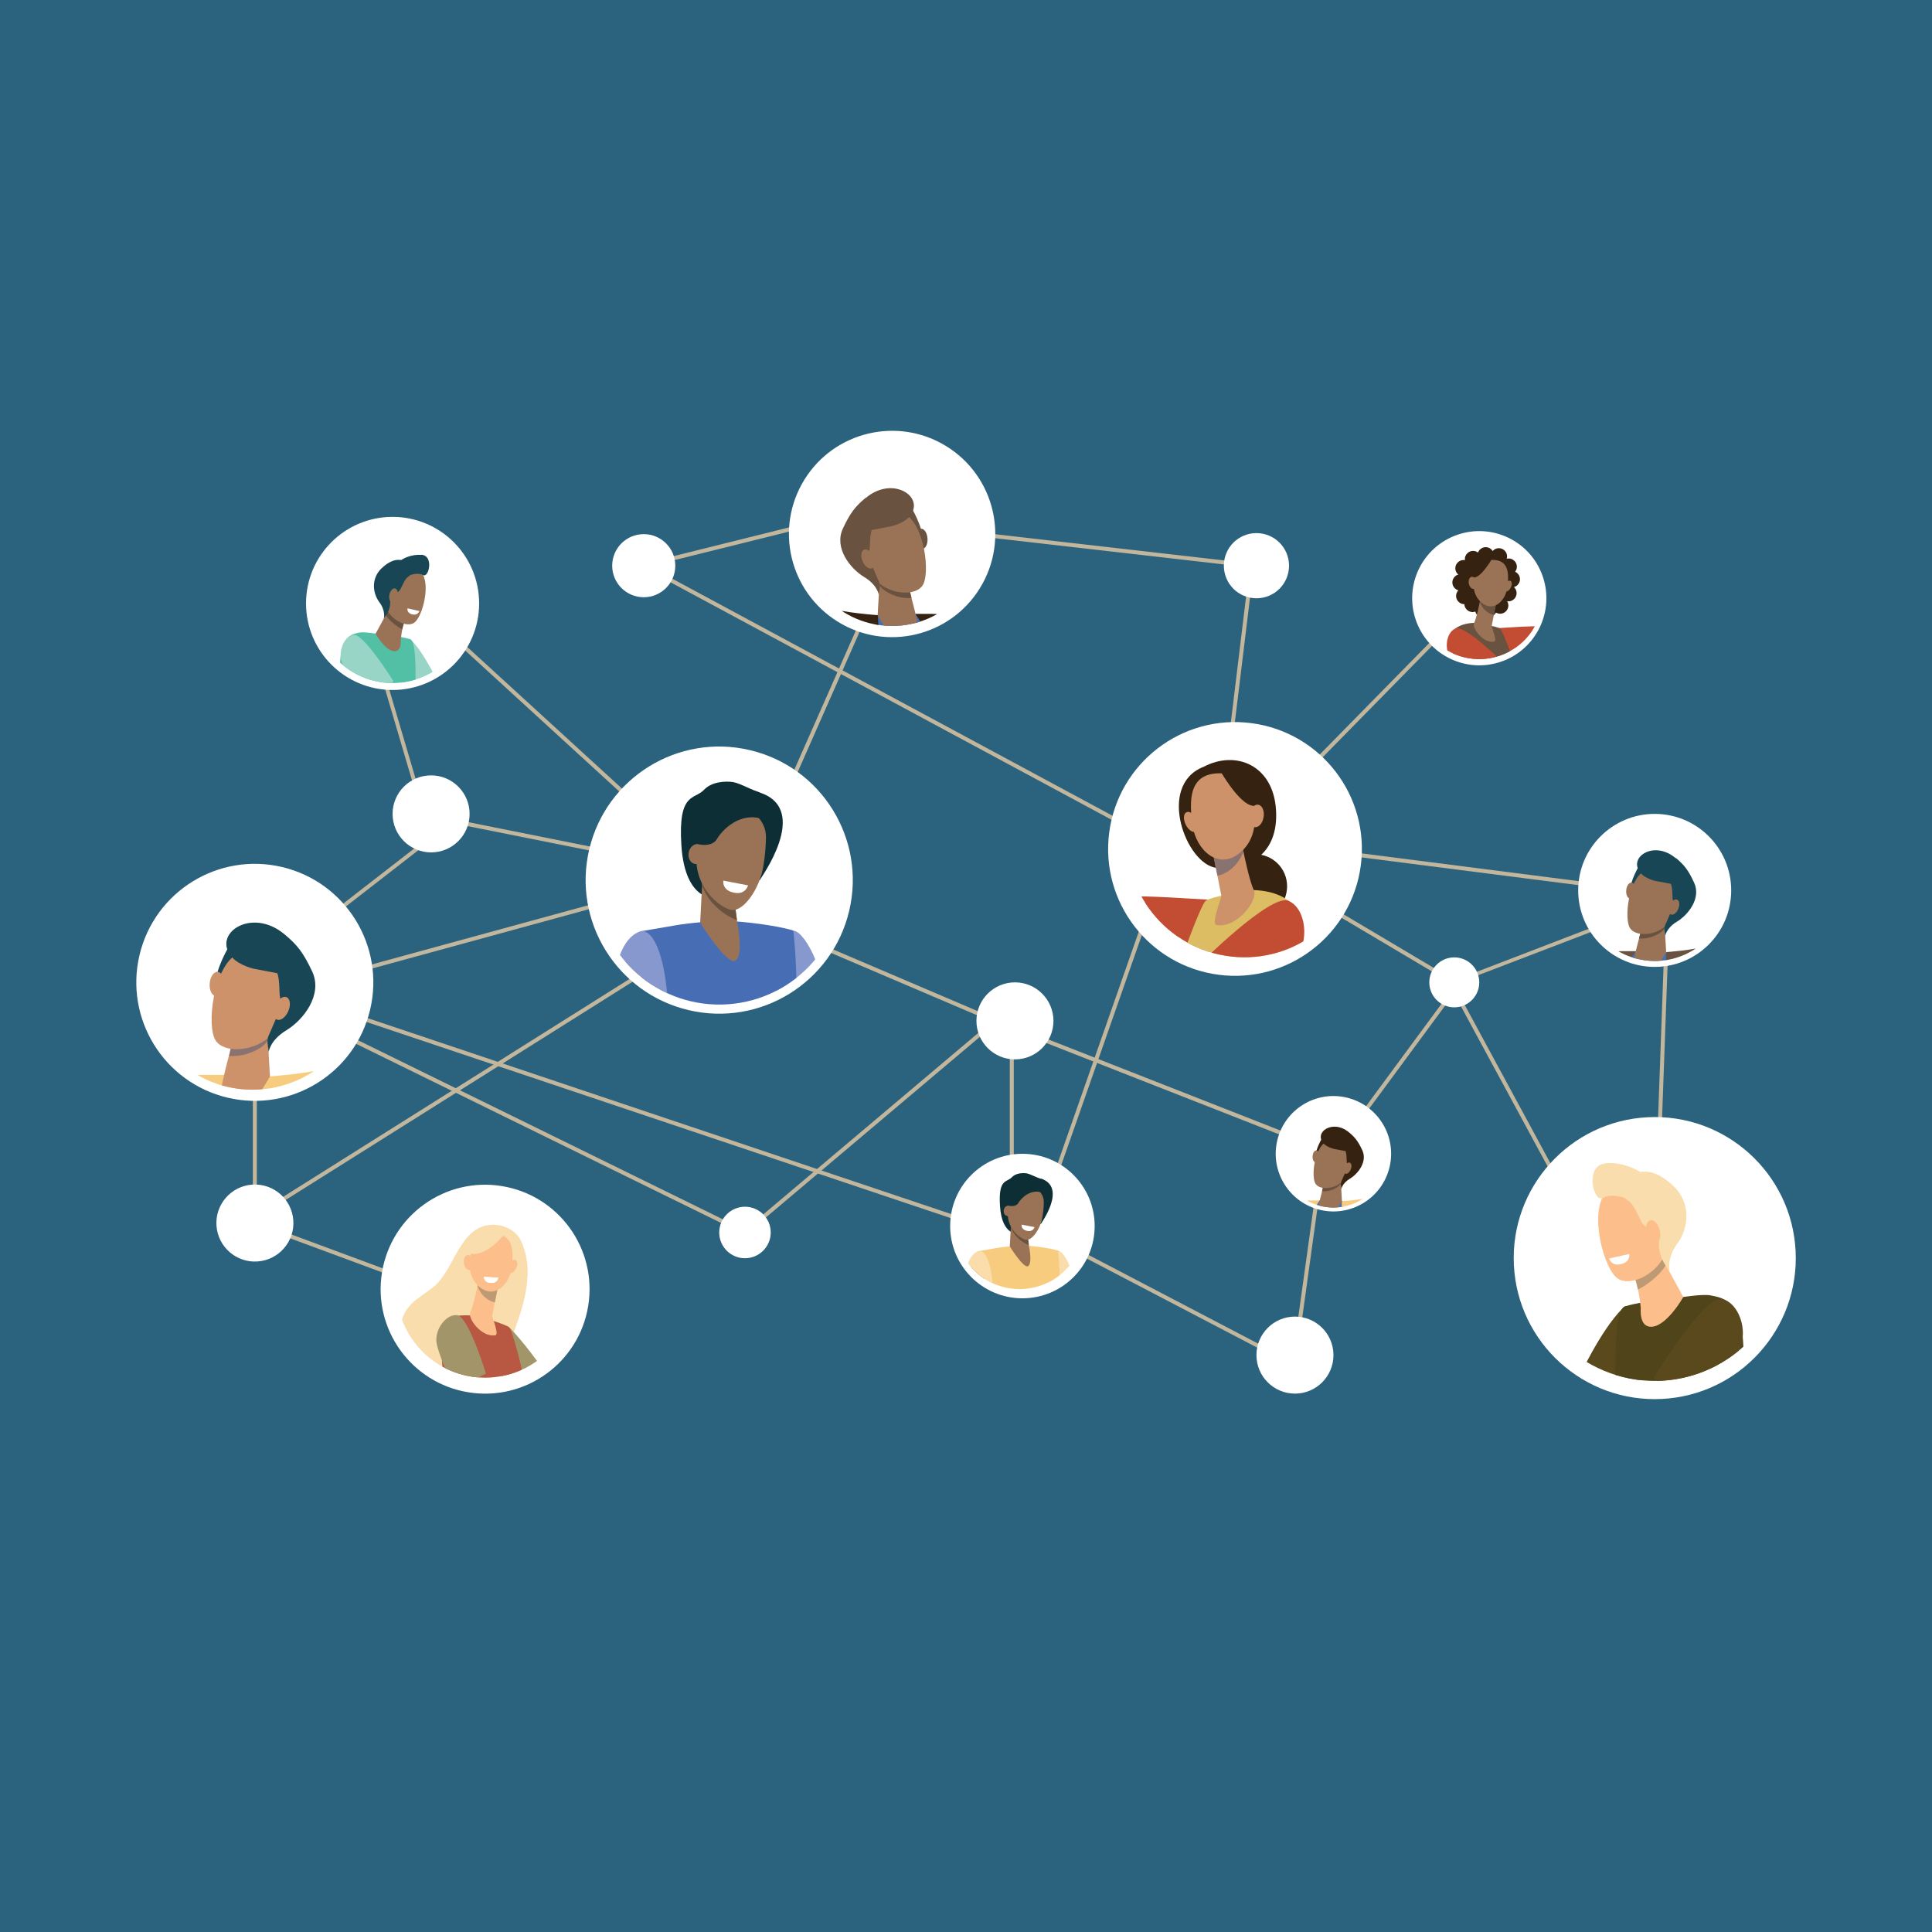 <?xml version="1.0" encoding="UTF-8"?> <svg xmlns="http://www.w3.org/2000/svg" xmlns:xlink="http://www.w3.org/1999/xlink" viewBox="0 0 150 150"><defs><clipPath id="clippath"><circle cx="96.6" cy="65.19" r="9.13" transform="translate(16.79 150.1) rotate(-80.78)" fill="none"></circle></clipPath><clipPath id="clippath-1"><path d="m109.92,46.24c0,2.72,2.21,4.93,4.93,4.93s4.93-2.21,4.93-4.93-2.21-4.93-4.93-4.93-4.93,2.21-4.93,4.93Z" fill="none"></path></clipPath><clipPath id="clippath-2"><circle cx="128.47" cy="68.9" r="5.71" transform="translate(38.66 183.72) rotate(-80.17)" fill="none"></circle></clipPath><clipPath id="clippath-3"><circle cx="19.61" cy="75.99" r="8.61" transform="translate(-18.85 7.58) rotate(-14.87)" fill="none"></circle></clipPath><clipPath id="clippath-4"><path d="m62.16,41.5c0,3.92,3.18,7.1,7.1,7.1s7.1-3.18,7.1-7.1-3.18-7.1-7.1-7.1-7.1,3.18-7.1,7.1Z" fill="none"></path></clipPath><clipPath id="clippath-5"><circle cx="103.53" cy="89.58" r="4.17" transform="translate(-26.4 46.44) rotate(-22.5)" fill="none"></circle></clipPath><clipPath id="clippath-6"><circle cx="128.47" cy="96.98" r="10.24" transform="translate(-10.29 178.55) rotate(-67.5)" fill="none"></circle></clipPath><clipPath id="clippath-7"><path d="m24.45,47c0,3.33,2.7,6.03,6.03,6.03s6.03-2.7,6.03-6.03-2.7-6.03-6.03-6.03-6.03,2.7-6.03,6.03Z" fill="none"></path></clipPath><clipPath id="clippath-8"><circle cx="55.84" cy="68.34" r="9.66" transform="translate(-4.7 4.13) rotate(-4.07)" fill="none"></circle></clipPath><clipPath id="clippath-9"><circle cx="79.16" cy="95.06" r="5.02" transform="translate(-44.03 83.82) rotate(-45)" fill="none"></circle></clipPath><clipPath id="clippath-10"><path d="m44.55,100.08c0,3.8-3.08,6.88-6.88,6.88s-6.88-3.08-6.88-6.88,3.08-6.88,6.88-6.88,6.88,3.08,6.88,6.88Z" fill="none"></path></clipPath></defs><g id="Layer_2"><rect width="150" height="150" fill="#2b627e"></rect></g><g id="Layer_4"><rect x="111.11" y="50.75" width=".31" height="32.74" transform="translate(30.56 168.97) rotate(-82.71)" fill="#c2b69c"></rect><polygon points="95.28 68.48 95.43 68.21 50.41 43.97 68.4 39.5 68.33 39.19 49.55 43.86 95.28 68.48" fill="#c2b69c"></polygon><rect x="50.88" y="55.68" width=".31" height="62.14" transform="translate(-47.45 107.53) rotate(-71.44)" fill="#c2b69c"></rect><polygon points="100.7 105.23 102.93 89.16 102.82 89.11 77.33 79.11 54.57 69.4 54.45 69.69 77.21 79.4 102.59 89.36 100.39 105.19 100.7 105.23" fill="#c2b69c"></polygon><polygon points="98.97 105.34 99.12 105.07 78.71 94.4 78.71 77.87 57.82 95.5 20.9 77.38 58.81 67.01 58.84 66.95 70.3 40.99 97.02 44.05 94.48 65.03 94.78 65.07 97.37 43.78 97.21 43.76 70.11 40.66 70.07 40.76 58.58 66.75 20.02 77.3 57.86 95.87 57.94 95.81 78.4 78.54 78.4 94.59 98.97 105.34" fill="#c2b69c"></polygon><polygon points="112.87 76.43 112.92 76.42 125.14 71.74 125.12 71.43 112.94 76.11 98.36 67.45 98.2 67.72 112.87 76.43" fill="#c2b69c"></polygon><polygon points="123.61 96.94 123.88 96.79 112.93 76.56 103.4 89.49 103.65 89.67 112.89 77.14 123.61 96.94" fill="#c2b69c"></polygon><polyline points="113.85 46.99 113.82 47.02 94.91 66.27 95.13 66.49 114.01 47.27" fill="#c2b69c"></polyline><rect x="41.67" y="55.42" width=".31" height="19.32" transform="translate(-30.2 93.31) rotate(-78.67)" fill="#c2b69c"></rect><polygon points="36.7 101.39 36.8 101.1 19.94 94.85 19.94 75.75 33.64 65.11 33.61 65.01 27.89 45.63 27.6 45.72 33.29 65 19.63 75.6 19.63 95.07 36.7 101.39" fill="#c2b69c"></polygon><rect x="17.46" y="83.52" width="39.04" height=".31" transform="translate(-38.87 32.53) rotate(-32.17)" fill="#c2b69c"></rect><rect x="114.66" y="84.13" width="28.66" height=".31" transform="translate(40.09 210.13) rotate(-87.93)" fill="#c2b69c"></rect><polygon points="79.67 98.24 92.07 62.85 91.77 62.75 79.38 98.14 79.67 98.24" fill="#c2b69c"></polygon><rect x="42.57" y="38.58" width=".31" height="35.53" transform="translate(-27.68 49.83) rotate(-47.54)" fill="#c2b69c"></rect><circle cx="69.26" cy="41.45" r="8.01" transform="translate(-2.41 78.58) rotate(-58.28)" fill="#fff"></circle><circle cx="37.67" cy="100.08" r="8.11" transform="translate(-67.16 121.24) rotate(-80.78)" fill="#fff"></circle><path d="m134.41,69.13c0,3.28-2.66,5.94-5.94,5.94s-5.94-2.66-5.94-5.94,2.66-5.94,5.94-5.94,5.94,2.66,5.94,5.94Z" fill="#fff"></path><circle cx="114.85" cy="46.45" r="5.21" transform="translate(-8.9 40.63) rotate(-19.33)" fill="#fff"></circle><circle cx="30.48" cy="46.85" r="6.72" fill="#fff"></circle><circle cx="95.88" cy="65.91" r="9.85" transform="translate(18.07 152.41) rotate(-82.53)" fill="#fff"></circle><circle cx="19.78" cy="76.27" r="9.2" transform="translate(-58.99 78) rotate(-76.72)" fill="#fff"></circle><circle cx="103.53" cy="89.58" r="4.48" transform="translate(-7.44 169.76) rotate(-76.72)" fill="#fff"></circle><circle cx="55.84" cy="68.34" r="10.37" transform="translate(-23.5 106.98) rotate(-76.72)" fill="#fff"></circle><path d="m84.99,95.19c0,3.1-2.51,5.61-5.61,5.61s-5.61-2.51-5.61-5.61,2.51-5.61,5.61-5.61,5.61,2.51,5.61,5.61Z" fill="#fff"></path><circle cx="128.47" cy="97.69" r="10.95" transform="translate(-4.71 6.52) rotate(-2.86)" fill="#fff"></circle><path d="m95.02,43.92c0,1.4,1.13,2.53,2.53,2.53s2.53-1.13,2.53-2.53-1.13-2.53-2.53-2.53-2.53,1.13-2.53,2.53Z" fill="#fff"></path><circle cx="49.98" cy="43.92" r="2.45" fill="#fff"></circle><path d="m75.81,79.26c0,1.65,1.34,2.99,2.99,2.99s2.99-1.34,2.99-2.99-1.34-2.99-2.99-2.99-2.99,1.34-2.99,2.99Z" fill="#fff"></path><path d="m97.55,105.21c0,1.65,1.34,2.99,2.99,2.99s2.99-1.34,2.99-2.99-1.34-2.99-2.99-2.99-2.99,1.34-2.99,2.99Z" fill="#fff"></path><path d="m110.97,76.27c0,1.07.87,1.94,1.94,1.94s1.94-.87,1.94-1.94-.87-1.94-1.94-1.94-1.94.87-1.94,1.94Z" fill="#fff"></path><path d="m55.84,95.69c0,1.11.9,2,2,2s2-.9,2-2-.9-2-2-2-2,.9-2,2Z" fill="#fff"></path><circle cx="19.78" cy="94.96" r="2.99" transform="translate(-6.68 1.64) rotate(-4.07)" fill="#fff"></circle><path d="m30.48,63.19c0,1.65,1.34,2.99,2.99,2.99s2.99-1.34,2.99-2.99-1.34-2.99-2.99-2.99-2.99,1.34-2.99,2.99Z" fill="#fff"></path><g clip-path="url(#clippath)"><path d="m93.44,59.54c2.5-1.33,5.42-.14,5.63,3.35.22,3.49-2.24,4.72-4.61,4.49-2.36-.23-4.69-6.38-1.03-7.84Z" fill="#362211"></path><path d="m94.95,68.81c0,1.37,1.11,2.49,2.49,2.49s2.49-1.11,2.49-2.49-1.11-2.49-2.49-2.49-2.49,1.11-2.49,2.49Z" fill="#362211"></path><path d="m92.1,70.24l-8.5-.29s-6.62-2.07-6.83-2.13c-.2-.06-1.22-2.71-1.49-2.48-.27.23.59,1.33.24,1.53-.35.2-3.58-.86-3.57-.6.01.49,1.95.73,1.92.96-.04.23-2-.44-2.2-.08-.19.36,1.92.46,1.98.64.06.18-2,.19-1.85.58.08.21,1.83-.05,1.79.21-.05.26-1.36.68-1.24.91.12.23,1.05-.5,1.76-.4.71.1,1.27-.21,2.36.29,1.08.5,4.69,2.71,7.12,2.96,2.43.25,7.8.82,7.8.82l.71-2.91Z" fill="#f29484"></path><path d="m93.72,69.85c4.65.22.56,4.11.56,4.11l-6.87-.98c-.21-1.37.15-3.01.16-3.37,1.43-.09,5,.18,6.15.23Z" fill="#c34d32"></path><path d="m97.31,69.11s2-.04,3.06,1.13c1.06,1.16-1.67,10.21-1.86,11.69-.19,1.48.99,5.41.99,5.41,0,0-6.31,1.27-8.11.08,0,0-.19-10.63,0-11.68.19-1.06,1.8-5.35,2.19-5.77.39-.42,3.74-.84,3.74-.84Z" fill="#ddbd63"></path><path d="m96.42,65.51s.01.08.04.21c.12.65.58,2.8.89,3.39.38.71-1.29,2.99-2.89,2.71-.48-.08.4-2.09.36-2.3-.08-.41-.19-.96-.3-1.53-.06-.32-.13-.65-.19-.95-.17-.87-.31-1.58-.31-1.58l2.4.06Z" fill="#cd926a"></path><path d="m96.46,65.72c-.02-.13-.04-.21-.04-.21l-2.4-.06s.14.71.31,1.58c.06.3.12.63.19.95.37-.05.76-.24,1.15-.58.42-.37.7-.82.87-1.3-.03-.15-.05-.28-.07-.38Z" fill="#897370"></path><path d="m94.8,60.04s1.13-.13,1.84.79c.71.92,1.47,3.77-.29,5.31-1.76,1.55-3.51-.2-3.76-2.06-.26-1.86-.36-4.11,2.21-4.04Z" fill="#cd926a"></path><path d="m92.07,64.05c.21.41.56.64.79.51.23-.13.24-.57.03-.98-.21-.41-.56-.64-.79-.51-.23.13-.24.57-.03.98Z" fill="#cd926a"></path><path d="m94.67,59.73s1.51,2.71,2.6,2.83c1.08.13,1.22,1.56,1.22,1.56,0,0-.39-3.31-1.46-3.95-1.07-.64-2.36-.44-2.36-.44Z" fill="#362211"></path><path d="m96.99,63.24c-.09.48.09.92.4.98.31.06.63-.28.71-.76.09-.48-.09-.92-.4-.98-.31-.06-.63.28-.71.76Z" fill="#cd926a"></path><path d="m94.63,78.28s4.88-2.5,5.96-3.84c1.08-1.33.84-3.89-.55-4.5-1.39-.61-7.03,5.04-7.03,5.04l1.62,3.3Z" fill="#c34d32"></path></g><g clip-path="url(#clippath-1)"><path d="m116.55,43.19c-1.35-.72-2.92-.07-3.04,1.81-.12,1.88,1.21,2.55,2.49,2.42,1.28-.12,2.53-3.44.55-4.23Z" fill="#362211"></path><path d="m114.33,46.27c0,.35-.29.64-.64.64s-.64-.29-.64-.64.29-.64.64-.64.64.29.64.64Z" fill="#362211"></path><path d="m114.97,46.88c0,.35-.29.64-.64.64s-.64-.29-.64-.64.29-.64.64-.64.64.29.64.64Z" fill="#362211"></path><path d="m115.81,47.34c0,.35-.29.64-.64.64s-.64-.29-.64-.64.29-.64.64-.64.64.29.64.64Z" fill="#362211"></path><path d="m114.04,45.22c0,.35-.29.64-.64.64s-.64-.29-.64-.64.29-.64.64-.64.64.29.64.64Z" fill="#362211"></path><path d="m114.27,44.12c0,.35-.29.64-.64.64s-.64-.29-.64-.64.29-.64.64-.64.64.29.64.64Z" fill="#362211"></path><path d="m115.01,43.41c0,.35-.29.64-.64.64s-.64-.29-.64-.64.29-.64.64-.64.64.29.64.64Z" fill="#362211"></path><path d="m115.99,43.12c0,.35-.29.64-.64.64s-.64-.29-.64-.64.29-.64.64-.64.64.29.64.64Z" fill="#362211"></path><path d="m117.01,43.2c0,.35-.29.64-.64.64s-.64-.29-.64-.64.29-.64.64-.64.64.29.64.64Z" fill="#362211"></path><path d="m117.77,44c0,.35-.29.64-.64.64s-.64-.29-.64-.64.29-.64.64-.64.64.29.64.64Z" fill="#362211"></path><path d="m117.75,46.05c0,.35-.29.64-.64.64s-.64-.29-.64-.64.29-.64.64-.64.64.29.64.64Z" fill="#362211"></path><path d="m117.11,47.01c0,.35-.29.64-.64.64s-.64-.29-.64-.64.29-.64.64-.64.64.29.64.64Z" fill="#362211"></path><path d="m118.01,44.97c0,.35-.29.64-.64.64s-.64-.29-.64-.64.29-.64.64-.64.64.29.64.64Z" fill="#362211"></path><path d="m116.23,47.25c0,.35-.29.64-.64.64s-.64-.29-.64-.64.29-.64.64-.64.64.29.64.64Z" fill="#362211"></path><path d="m117.28,48.97l4.58-.16s3.57-1.12,3.68-1.15c.11-.03.66-1.46.8-1.34.14.12-.32.72-.13.82.19.11,1.93-.46,1.93-.32,0,.26-1.05.39-1.03.52.02.12,1.08-.24,1.19-.04.11.2-1.04.25-1.07.34-.03.1,1.08.1,1,.31-.04.11-.99-.03-.96.12.03.14.73.36.67.49-.06.13-.57-.27-.95-.22-.38.05-.69-.11-1.27.16-.58.27-2.53,1.46-3.84,1.6-1.31.14-4.21.44-4.21.44l-.38-1.57Z" fill="#f29484"></path><path d="m116.4,48.76c-2.51.12-.3,2.22-.3,2.22l3.71-.53c.11-.74-.08-1.62-.09-1.82-.77-.05-2.7.1-3.32.13Z" fill="#c34d32"></path><path d="m114.46,48.36s-1.08-.02-1.65.61c-.57.63.9,5.51,1.01,6.31s-.53,2.92-.53,2.92c0,0,3.41.69,4.38.04,0,0,.1-5.73,0-6.3-.1-.57-.97-2.89-1.18-3.11-.21-.23-2.02-.46-2.02-.46Z" fill="#69523f"></path><path d="m114.95,46.41s0,.04-.02.12c-.06.35-.31,1.51-.48,1.83-.2.38.7,1.61,1.56,1.46.26-.04-.22-1.13-.19-1.24.04-.22.1-.52.16-.83.03-.17.07-.35.1-.51.09-.47.17-.85.17-.85l-1.3.03Z" fill="#9a7255"></path><path d="m114.93,46.53c.01-.07.02-.12.02-.12l1.3-.03s-.08.38-.17.85c-.03.16-.07.34-.1.51-.2-.03-.41-.13-.62-.31-.23-.2-.38-.44-.47-.7.02-.08.03-.15.04-.21Z" fill="#69523f"></path><path d="m115.82,43.46s-.61-.07-.99.43c-.38.5-.8,2.03.16,2.87.95.83,1.89-.11,2.03-1.11.14-1,.19-2.22-1.19-2.18Z" fill="#9a7255"></path><path d="m117.29,45.63c-.11.22-.3.34-.43.27-.12-.07-.13-.31-.01-.53.11-.22.3-.34.43-.27.12.07.13.31.01.53Z" fill="#9a7255"></path><path d="m115.89,43.3s-.82,1.46-1.4,1.53c-.58.07-.66.84-.66.84,0,0,.21-1.79.79-2.13.58-.34,1.27-.24,1.27-.24Z" fill="#362211"></path><path d="m114.64,45.19c.05.26-.05.5-.21.53-.17.03-.34-.15-.39-.41-.05-.26.05-.5.21-.53.17-.03.34.15.39.41Z" fill="#9a7255"></path><path d="m115.91,53.3s-2.64-1.35-3.22-2.07c-.58-.72-.45-2.1.3-2.43.75-.33,3.79,2.72,3.79,2.72l-.87,1.78Z" fill="#c34d32"></path></g><g clip-path="url(#clippath-2)"><path d="m118.45,72.6s2.02-.54,2.04-.38c.52,3.56.74,4.84.82,4.88.25.12,3.43-2.94,4-3.16.28-.1.58-.1.87-.09.69,0,.83,0,.83,0,.02,0,.03,0,.03,0v.65c-.75.72-1.49,14.64-1.64,14.64-.17,0-3.33-.02-3.18-.28,0,0,.76-4.29,1.36-7.11.2-.95.77-2.93.77-2.93-.77.41-3.79,2-4.28,1.81-1.52-.58-1.61-8.02-1.61-8.02Z" fill="#69523f"></path><path d="m124.42,81.07c.35-1.71,1.23-4.5,1.49-5.14.6-1.46,1.1-2.07,1.1-2.07l2.36.07s.05.02.07.02c.19.03.2,6.9.09,9.47-.1,2.57-.67,5.91-.67,5.91l-.67-.06c-.01.35-.02.57-.02.57-3.41.6-5.32-1.08-5.32-1.08,0,0,1.12-5.48,1.57-7.69Z" fill="#476eb5"></path><path d="m129.37,73.92s2.33-.17,2.93-.46c.36-.17,3.3-2.67,3.3-2.67l-.2-6.47,2.11-.22s1.28,7.13.92,7.92c-.37.82-4.68,4.27-5.52,5.73-.48.85-.02,12.33-.18,12.44-1.12.62-5.83,1.17-5.76.81,2.03-9.98,2.41-17.08,2.41-17.08Z" fill="#69523f"></path><path d="m129.24,71.85l.12,2.08s-1.46,2.67-2.25,2.32c-.67-.29-.13-2.3-.13-2.3,0,0,.1-.46.25-.99.1-.37.18-.77.17-1.06-.04-.71,1.85-.04,1.85-.04Z" fill="#9a7255"></path><path d="m127.4,71.89c-.04-.71,1.85-.04,1.85-.04v.2c-.05.1-.12.18-.19.24-.49.42-1.21.62-1.8.57.09-.35.16-.71.14-.98Z" fill="#69523f"></path><path d="m127.3,67.15s-.75,1.19-.78,2.18c-.03.99.19,1.65.19,1.65l2.42-3.05-1.83-.79Z" fill="#194655"></path><path d="m126.26,69.13c-.03.35.12.64.32.65.2.02.39-.25.41-.6.03-.35-.12-.64-.32-.65-.2-.02-.39.25-.41.6Z" fill="#9a7255"></path><path d="m129.95,68.39c.06-.01.13,2.86-.69,3.55-.81.7-2.26.79-2.7.13-.49-.74-.12-3.78,1.1-4.45,1.22-.67,2.29.77,2.29.77Z" fill="#9a7255"></path><path d="m130.11,66.61c.65.54.97.94,1.42,1.92.56,1.2-.45,2.49-1.32,3.02-.87.52-.92,1.13-.92,1.13l-.05-.37c-.02-.14-.02-.25,0-.34.02-.11.07-.21.12-.31.07-.16.3-.72.39-.86.24-.39.28-.47.15-.83-.1-.28,0-.89-.17-1.35l-1.19-.22s-.75-.16-1.13-.58c-1.11-1.21.98-2.65,2.69-1.19Z" fill="#194655"></path><path d="m129.63,70.28c-.14.32-.1.64.09.72.19.08.45-.11.58-.43.14-.32.1-.64-.09-.72-.19-.08-.45.11-.58.43Z" fill="#9a7255"></path></g><g clip-path="url(#clippath-3)"><path d="m4.51,81.58s3.04-.81,3.07-.57c.78,5.36,1.12,7.3,1.23,7.35.38.18,5.17-4.44,6.04-4.77.42-.16.87-.14,1.31-.14,1.04,0,1.25,0,1.25,0,.03,0,.04,0,.04,0l.02.98c-1.15,1.09-2.27,22.07-2.5,22.07-.25,0-5.02-.03-4.79-.43,0,0,1.15-6.46,2.06-10.72.3-1.43,1.15-4.42,1.15-4.42-1.16.62-5.71,3.01-6.45,2.73-2.3-.87-2.43-12.09-2.43-12.09Z" fill="#f8cc7f"></path><path d="m13.5,94.34c.52-2.57,1.86-6.79,2.25-7.75.9-2.2,1.65-3.13,1.65-3.13l3.56.11s.08.02.11.03c.29.05.3,10.4.14,14.28-.16,3.87-1.02,8.91-1.02,8.91l-1.01-.1c-.02.52-.03.87-.03.87-5.15.91-8.02-1.63-8.02-1.63,0,0,1.69-8.26,2.37-11.59Z" fill="#f8cc7f"></path><path d="m20.97,83.57s3.52-.26,4.42-.69c.54-.26,4.97-4.03,4.97-4.03l-.31-9.76,3.18-.33s1.93,10.75,1.39,11.94c-.56,1.24-7.05,6.43-8.32,8.64-.73,1.28-.04,18.59-.27,18.75-1.69.94-8.8,1.77-8.69,1.22,3.05-15.04,3.63-25.75,3.63-25.75Z" fill="#f8cc7f"></path><path d="m20.78,80.44l.18,3.13s-2.2,4.02-3.39,3.5c-1-.44-.2-3.47-.2-3.47,0,0,.15-.7.37-1.5.15-.56.27-1.16.25-1.6-.05-1.07,2.79-.06,2.79-.06Z" fill="#cd926a"></path><path d="m18,80.5c-.05-1.07,2.79-.06,2.79-.06l.02.31c-.09.15-.19.27-.3.37-.74.63-1.83.94-2.72.86.13-.52.24-1.06.22-1.47Z" fill="#897370"></path><path d="m17.85,73.35s-1.13,1.8-1.17,3.29c-.05,1.49.29,2.49.29,2.49l3.64-4.59-2.76-1.19Z" fill="#194655"></path><path d="m16.28,76.35c-.04.52.17.96.48.99s.58-.38.62-.9c.04-.52-.17-.96-.48-.99-.3-.02-.58.38-.62.9Z" fill="#cd926a"></path><path d="m21.85,75.23c.09-.02.19,4.31-1.04,5.36-1.23,1.05-3.41,1.2-4.07.19-.73-1.12-.18-5.69,1.66-6.71,1.84-1.02,3.45,1.16,3.45,1.16Z" fill="#cd926a"></path><path d="m22.09,72.54c.98.81,1.46,1.42,2.15,2.89.84,1.81-.69,3.76-1.99,4.55-1.31.79-1.39,1.71-1.39,1.71l-.07-.56c-.03-.21-.03-.37,0-.52.04-.17.11-.31.18-.46.11-.24.45-1.08.58-1.3.36-.58.43-.71.23-1.25-.15-.42-.01-1.35-.25-2.04l-1.79-.34s-1.12-.24-1.7-.87c-1.67-1.82,1.48-3.99,4.06-1.8Z" fill="#194655"></path><path d="m21.37,78.07c-.21.48-.15.97.13,1.09.28.12.67-.17.88-.65.21-.48.15-.97-.13-1.09-.28-.12-.67.17-.88.65Z" fill="#cd926a"></path></g><g clip-path="url(#clippath-4)"><path d="m81.73,46.11s-2.51-.67-2.54-.47c-.65,4.43-.93,6.02-1.02,6.07-.31.15-4.27-3.66-4.98-3.93-.34-.13-.72-.12-1.08-.12-.86,0-1.03,0-1.03,0-.02,0-.03,0-.03,0l-.02.81c.95.9,1.87,18.22,2.06,18.22.21,0,4.14-.03,3.95-.35,0,0-.95-5.33-1.7-8.85-.25-1.18-.95-3.65-.95-3.65.96.51,4.72,2.49,5.33,2.25,1.9-.72,2.01-9.98,2.01-9.98Z" fill="#362211"></path><path d="m74.3,56.65c-.43-2.12-1.53-5.6-1.86-6.39-.74-1.81-1.37-2.58-1.37-2.58l-2.94.09s-.07.02-.09.02c-.24.04-.25,8.59-.12,11.79.13,3.2.84,7.36.84,7.36l.84-.08c.01.43.02.72.02.72,4.25.75,6.62-1.35,6.62-1.35,0,0-1.39-6.82-1.95-9.57Z" fill="#476eb5"></path><path d="m68.14,47.76s-2.9-.21-3.64-.57c-.45-.22-4.11-3.33-4.11-3.33l.25-8.06-2.62-.27s-1.6,8.87-1.15,9.86c.46,1.02,5.82,5.31,6.87,7.14.6,1.05.03,15.35.23,15.48,1.4.77,7.26,1.46,7.17,1.01-2.52-12.42-2.99-21.26-2.99-21.26Z" fill="#362211"></path><path d="m68.29,45.17l-.15,2.59s1.81,3.32,2.8,2.89c.83-.36.17-2.87.17-2.87,0,0-.13-.57-.31-1.23-.13-.46-.23-.96-.21-1.32.04-.88-2.3-.05-2.3-.05Z" fill="#9a7255"></path><path d="m70.59,45.22c.04-.88-2.3-.05-2.3-.05v.25c.06.12.14.22.24.3.61.52,1.51.77,2.24.71-.11-.43-.2-.88-.18-1.21Z" fill="#69523f"></path><path d="m70.71,39.33s.93,1.48.97,2.71c.04,1.23-.24,2.06-.24,2.06l-3.01-3.79,2.28-.98Z" fill="#69523f"></path><path d="m72.01,41.8c.03.43-.14.8-.39.81-.25.02-.48-.32-.51-.75-.03-.43.14-.8.39-.81.25-.02.48.31.51.75Z" fill="#69523f"></path><path d="m67.41,40.87c-.07-.02-.16,3.55.86,4.42,1.01.87,2.81.99,3.36.16.61-.92.15-4.7-1.37-5.54-1.52-.84-2.85.96-2.85.96Z" fill="#9a7255"></path><path d="m67.21,38.65c-.81.67-1.2,1.17-1.77,2.39-.7,1.5.57,3.1,1.64,3.75,1.08.65,1.15,1.41,1.15,1.41l.06-.46c.03-.17.02-.31,0-.43-.03-.14-.09-.26-.15-.38-.09-.2-.37-.89-.48-1.07-.3-.48-.35-.59-.19-1.03.13-.34.01-1.11.21-1.68l1.48-.28s.93-.2,1.41-.72c1.38-1.51-1.22-3.29-3.35-1.49Z" fill="#69523f"></path><path d="m67.81,43.22c.17.4.12.8-.11.9-.23.1-.56-.14-.73-.54-.17-.4-.12-.8.11-.9.23-.1.56.14.73.54Z" fill="#9a7255"></path></g><g clip-path="url(#clippath-5)"><path d="m96.21,92.29s1.47-.39,1.49-.27c.38,2.6.54,3.54.6,3.56.18.09,2.5-2.15,2.92-2.31.2-.08.42-.07.63-.07.51,0,.6,0,.6,0,.01,0,.02,0,.02,0v.47c-.55.53-1.09,10.69-1.2,10.69-.12,0-2.43-.01-2.32-.21,0,0,.56-3.13,1-5.2.15-.69.56-2.14.56-2.14-.56.3-2.77,1.46-3.13,1.32-1.11-.42-1.18-5.86-1.18-5.86Z" fill="#f8cc7f"></path><path d="m100.57,98.47c.25-1.25.9-3.29,1.09-3.75.44-1.06.8-1.52.8-1.52l1.72.05s.04.01.05.01c.14.02.15,5.04.07,6.92-.08,1.88-.49,4.32-.49,4.32l-.49-.05c0,.25-.01.42-.01.42-2.49.44-3.89-.79-3.89-.79,0,0,.82-4,1.15-5.62Z" fill="#476eb5"></path><path d="m104.19,93.26s1.7-.12,2.14-.33c.26-.13,2.41-1.95,2.41-1.95l-.15-4.73,1.54-.16s.94,5.21.67,5.79c-.27.6-3.42,3.12-4.03,4.19-.35.62-.02,9.01-.13,9.09-.82.45-4.26.86-4.21.59,1.48-7.29,1.76-12.48,1.76-12.48Z" fill="#f8cc7f"></path><path d="m104.1,91.74l.09,1.52s-1.06,1.95-1.64,1.7c-.49-.21-.1-1.68-.1-1.68,0,0,.07-.34.18-.72.07-.27.13-.56.12-.78-.03-.52,1.35-.03,1.35-.03Z" fill="#9a7255"></path><path d="m102.75,91.77c-.03-.52,1.35-.03,1.35-.03v.15c-.04.07-.08.13-.14.18-.36.31-.88.45-1.32.42.07-.25.11-.52.11-.71Z" fill="#69523f"></path><path d="m102.68,88.31s-.55.87-.57,1.59c-.02.72.14,1.21.14,1.21l1.76-2.23-1.34-.58Z" fill="#362211"></path><path d="m101.91,89.76c-.02.25.08.47.23.48.15.01.28-.18.3-.44.02-.25-.08-.47-.23-.48-.15-.01-.28.18-.3.44Z" fill="#9a7255"></path><path d="m104.61,89.22s.09,2.09-.5,2.6c-.59.51-1.65.58-1.97.09-.36-.54-.09-2.76.8-3.25s1.67.56,1.67.56Z" fill="#9a7255"></path><path d="m104.73,87.91c.47.39.71.69,1.04,1.4.41.88-.33,1.82-.96,2.2-.63.38-.67.83-.67.83l-.03-.27c-.02-.1-.01-.18,0-.25.02-.08.05-.15.09-.22.05-.12.22-.52.28-.63.17-.28.21-.34.11-.61-.07-.2,0-.65-.12-.99l-.87-.16s-.54-.12-.83-.42c-.81-.88.72-1.93,1.97-.87Z" fill="#362211"></path><path d="m104.38,90.59c-.1.23-.07.47.06.53.14.06.33-.08.43-.32.1-.23.07-.47-.06-.53-.14-.06-.33.08-.43.32Z" fill="#9a7255"></path></g><g clip-path="url(#clippath-6)"><path d="m125.94,109.14s2.31-3.08,3.15-4.54c.84-1.46-.57-.51-2.02-.89-.55-.15-.09-3.14-1.13-2.09-1.7,1.71-3.4,5.42-3.4,5.42l3.4,2.11Z" fill="#59491d"></path><path d="m126.18,101.42c1.49-.45,4.29-.69,4.29-.69,0,0,1.75-.28,2.32-.16.84.18,2.41.26,2.56,3.9.1,2.6.4,9.04.7,13.39l-10.67.65c.48-6.69-.61-16.66.8-17.09Z" fill="#4f441a"></path><path d="m129.01,97.62l1.68,3.08s-1.26,2.25-2.46,2.31c-1,.05-.84-1.43-.84-1.43,0,0-.16-1.91-.64-2.77-.48-.86,2.26-1.19,2.26-1.19Z" fill="#fcbf8b"></path><path d="m128.86,98.85c-.38.4-1,.93-1.69,1.27-.1-.48-.24-.98-.42-1.31-.22-.4.24-.68.81-.87.76-.2,1.45-.32,1.45-.32l.32.59c-.08.21-.35.51-.47.64Z" fill="#be9a74"></path><path d="m128.15,92.43c.07-.05,1.72,3.8,1,5.19-.72,1.39-2.61,2.3-3.57,1.63-1.06-.74-2.21-5.05-.94-6.63,1.28-1.58,3.5-.19,3.5-.19Z" fill="#fcbf8b"></path><path d="m124.66,90.31c1.3-.09,2.3.44,2.69.68.58-.09,1.42,0,2.57,1.09,1.41,1.33,1.19,3.29.31,4.47-.88,1.18-.59,2.18-.59,2.18l-.32-.47c-.24-.36-.41-.76-.48-1.18-.04-.25-.06-.54-.02-.78.11-.65-.85-.8-1.22-1.22-.29-.32-.53-1.17-.99-1.7l-.48-.37s-.97-.4-1.7,0c-.73.39-1.43-2.57.24-2.68Z" fill="#faddac"></path><path d="m127.84,95.77c.13.49.46.83.74.75.28-.07.41-.53.28-1.02-.13-.49-.46-.83-.74-.75-.28.07-.41.53-.28,1.02Z" fill="#fcbf8b"></path><path d="m126.49,97.36l-1.56.35s.17.59.86.45c.84-.16.7-.8.7-.8Z" fill="#fff"></path><path d="m131.57,109.68s2.8-3.56,3.49-4.96c.68-1.4-.05-3.61-1.4-3.87-1.36-.26-5.29,6.12-5.29,6.12l3.21,2.71Z" fill="#59491d"></path></g><g clip-path="url(#clippath-7)"><path d="m31.97,54.17s-1.36-1.82-1.86-2.67c-.5-.86.34-.3,1.19-.53.32-.09.06-1.85.67-1.23,1,1.01,2,3.19,2,3.19l-2,1.24Z" fill="#98d5c7"></path><path d="m31.82,49.62c-.88-.27-2.53-.41-2.53-.41,0,0-1.03-.17-1.37-.1-.49.11-1.42.16-1.51,2.3-.06,1.53-.24,5.33-.41,7.89l6.29.38c-.28-3.94.36-9.82-.47-10.07Z" fill="#51c0a5"></path><path d="m30.15,47.38l-.99,1.82s.74,1.33,1.45,1.36c.59.03.5-.84.5-.84,0,0,.09-1.13.38-1.63.28-.51-1.33-.7-1.33-.7Z" fill="#9a7255"></path><path d="m30.24,48.11c.22.24.59.55.99.75.06-.28.14-.58.25-.77.13-.23-.14-.4-.48-.51-.45-.12-.86-.19-.86-.19l-.19.35c.05.12.21.3.28.38Z" fill="#69523f"></path><path d="m30.66,44.32s-1.01,2.24-.59,3.06c.42.82,1.54,1.36,2.1.96.62-.44,1.3-2.98.55-3.9-.75-.93-2.06-.11-2.06-.11Z" fill="#9a7255"></path><path d="m32.72,43.08c-.77-.05-1.36.26-1.58.4-.34-.05-.84,0-1.51.64-.83.78-.7,1.94-.18,2.63.52.69.35,1.28.35,1.28l.19-.28c.14-.21.24-.45.28-.7.02-.15.04-.32.01-.46-.06-.39.5-.47.72-.72.17-.19.31-.69.58-1l.28-.22s.57-.23,1,0c.43.23.84-1.51-.14-1.58Z" fill="#194655"></path><path d="m30.85,46.29c-.08.29-.27.49-.44.44-.17-.04-.24-.31-.17-.6.08-.29.27-.49.44-.44.17.04.24.31.17.6Z" fill="#9a7255"></path><path d="m31.64,47.23l.92.21s-.1.35-.51.27c-.5-.1-.41-.47-.41-.47Z" fill="#fff"></path><path d="m28.65,54.49s-1.65-2.1-2.05-2.92c-.4-.82.03-2.13.83-2.28.8-.15,3.12,3.61,3.12,3.61l-1.89,1.59Z" fill="#98d5c7"></path></g><g clip-path="url(#clippath-8)"><path d="m61.6,72.26c.18,0,.66.17,1.37,1.51.9,1.71,2.22,6.87,2.22,6.87l-3.94,1.47-.51-1.08-.83-8.29s1.64-.48,1.69-.47Z" fill="#8698cd"></path><path d="m56.39,71.51c1.13,0,3.92.33,5.21.74,0,0,.95,8.18-.86,14.39-.4,1.39.33,5.76.33,5.76l-11.68-.15s1.38-10.57.86-12.28c-.52-1.71-.53-7.66-.53-7.66,0,0,.08-.01,2.62-.45,1.19-.21,2.84-.35,4.04-.35Z" fill="#476eb5"></path><path d="m49.6,73.22c1.09-.41,1.63,9.43,1.77,13.48,1.93.19,5.31,0,6.15-.06.39-.03,1.31-.36,1.7-.41.4-.05.77-.08.97-.05.07.01,2.09.84,2.26,1.02.21.22.79.79.69,1.03-.1.24-1.11-.68-1.11-.68l-.5-.28c.62.6,1.79,1.4,1.63,1.69-.17.28-1.23-.52-1.98-1.07.65.59,1.46,1.64,1.27,1.8-.17.15-1.08-1.07-2.07-1.42-.36-.13-.73.23-1.01.27-.21.03-.53.1-.74.04l-1.06-.3c-.36.03-.37.25-.74.32-.42.09-1.12.19-1.66.32-3.11.76-4.15,1.11-5.1,1.11-2.88,0-3.05-15.85-.47-16.82Z" fill="#9a7255"></path><path d="m47.52,82.46c-.2-4.15-.17-9.26,2.15-10.14.92-.34,2.54,1.73,2.24,10.22-1.24.1-3.06.19-4.4-.08Z" fill="#8698cd"></path><path d="m59.01,61.53c-.33-.11-.66-.24-.98-.39-.36-.17-.82-.37-1.11-.42-.62-.09-1.67-.03-2.26.6-.73.79-2.02.14-1.76,4.28.29,4.68,2.9,4.17,2.96,4.09.06-.08,2.32-2.99,2.32-2.99,0,0,.79,1.73.79,1.66s4.03-5.48.04-6.82Z" fill="#0e2e36"></path><path d="m57.03,70.03l.22,1.67s.5,2.41-.14,2.87c-.65.46-2.75-2.94-2.75-2.94l.22-4.24,2.45,2.63Z" fill="#9a7255"></path><path d="m54.51,68.77c.53,1.44,1.81,2.33,2.71,2.68l-.19-1.42-2.45-2.63-.07,1.37Z" fill="#69523f"></path><path d="m56.9,62.78c1.37-.22,2.6.88,2.57,2.25-.01.6-.06,1.34-.19,2.14-.3,1.93-1.61,3.63-2.49,3.48-.87-.15-3.06-1.82-2.68-4.56.24-1.7,1.34-3.08,2.78-3.31Z" fill="#9a7255"></path><path d="m54.72,66.42c-.07.42-.41.72-.76.66-.35-.06-.57-.45-.49-.88.07-.42.41-.72.76-.66.35.06.57.45.49.88Z" fill="#9a7255"></path><path d="m54.23,65.55s1.05.26,1.44-.42c.39-.68,1.79-2.14,3.56-1.53,1.78.61-1.56-1.47-1.7-1.47s-1.85-.01-1.85-.01c0,0-1.31,1.08-1.36,1.2-.05.12-.43,1.41-.43,1.41l.33.82Z" fill="#0e2e36"></path><path d="m56.16,68.37l1.92.37s-.18.72-1.03.58c-1.03-.17-.89-.95-.89-.95Z" fill="#fff"></path></g><g clip-path="url(#clippath-9)"><path d="m82.15,97.1c.09,0,.34.09.71.78.47.89,1.16,3.57,1.16,3.57l-2.05.76-.26-.56-.43-4.31s.85-.25.88-.25Z" fill="#faddaa"></path><path d="m79.44,96.71c.59,0,2.04.17,2.71.39,0,0,.49,4.25-.45,7.48-.21.72.17,3,.17,3l-6.07-.08s.72-5.5.45-6.38c-.27-.89-.28-3.98-.28-3.98,0,0,.04,0,1.36-.24.62-.11,1.47-.18,2.1-.18Z" fill="#f8cc7f"></path><path d="m75.91,97.6c.57-.21.85,4.9.92,7.01,1.01.1,2.76,0,3.19-.03.21-.02.68-.19.88-.22.21-.03.4-.04.5-.02.04,0,1.09.44,1.18.53.11.12.41.41.36.54-.05.13-.58-.35-.58-.35l-.26-.14c.32.31.93.73.84.88-.09.15-.64-.27-1.03-.56.34.3.76.85.66.94-.09.08-.56-.56-1.07-.74-.19-.07-.38.12-.53.14-.11.02-.28.05-.38.02l-.55-.16c-.19.02-.19.13-.38.17-.22.05-.58.1-.86.16-1.62.39-2.16.58-2.65.58-1.5,0-1.59-8.24-.24-8.74Z" fill="#9a7255"></path><path d="m74.84,102.4c-.11-2.16-.09-4.82,1.12-5.27.48-.18,1.32.9,1.17,5.31-.65.05-1.59.1-2.29-.04Z" fill="#faddaa"></path><path d="m80.81,91.52c-.17-.06-.34-.12-.51-.2-.19-.09-.43-.19-.58-.22-.32-.05-.87-.02-1.17.31-.38.41-1.05.07-.91,2.22.15,2.43,1.51,2.17,1.54,2.12.03-.04,1.21-1.56,1.21-1.56,0,0,.41.9.41.86s2.09-2.85.02-3.55Z" fill="#0e2e36"></path><path d="m79.78,95.94l.12.87s.26,1.25-.07,1.49c-.34.24-1.43-1.53-1.43-1.53l.12-2.2,1.27,1.37Z" fill="#9a7255"></path><path d="m78.47,95.28c.28.75.94,1.21,1.41,1.39l-.1-.74-1.27-1.37-.04.71Z" fill="#69523f"></path><path d="m79.71,92.17c.71-.11,1.35.46,1.33,1.17,0,.31-.03.7-.1,1.11-.16,1-.84,1.89-1.29,1.81-.45-.08-1.59-.94-1.39-2.37.12-.88.7-1.6,1.45-1.72Z" fill="#9a7255"></path><path d="m78.58,94.07c-.04.22-.21.37-.39.34-.18-.03-.29-.24-.26-.46.04-.22.21-.37.39-.34.18.03.29.24.26.46Z" fill="#9a7255"></path><path d="m78.32,93.61s.55.14.75-.22c.2-.35.93-1.11,1.85-.8.92.31-.81-.77-.89-.77s-.96,0-.96,0c0,0-.68.56-.71.62-.02.06-.22.73-.22.73l.17.43Z" fill="#0e2e36"></path><path d="m79.32,95.08l1,.19s-.09.38-.54.3c-.54-.09-.46-.49-.46-.49Z" fill="#fff"></path></g><g clip-path="url(#clippath-10)"><path d="m40.96,99.1c.04-.96-.1-1.91-.53-2.8-.37-.77-1.28-1.2-2.12-1.21-2.65,0-2.98,3.49-4.67,4.84-.51.41-1.09.75-1.58,1.19-1.8,1.64-.99,4.68.66,6.12,1.15,1,2.95,1.57,4.36.79.74-.41,1.3-1.08,1.7-1.83.57-1.05.93-2.27,1.33-3.39.43-1.19.79-2.44.84-3.71Z" fill="#faddac"></path><path d="m39.97,107.94s-1.98-2.03-2.49-2.91c-.51-.88.35-.31,1.22-.54.33-.09.25-2.03.87-1.4,1.03,1.03,2.32,2.84,2.32,2.84l-1.92,2Z" fill="#a19569"></path><path d="m37.16,102.21s-1.77-.35-2.58.33c-.81.68.17,6.69.17,7.69,0,1-.56,3.6-.56,3.6,0,0,5.38,1.15,6.23-.34,0,0,.24-5.7.21-6.42-.04-.72-.83-3.65-1.05-3.96-.22-.31-2.42-.89-2.42-.89Z" fill="#b85742"></path><path d="m37.15,99.46s0,.05-.03.14c-.08.43-.39,1.87-.6,2.26-.25.48.87,2,1.94,1.81.32-.06-.27-1.4-.24-1.54.05-.27.13-.64.2-1.02.04-.21.09-.43.13-.64.12-.58.21-1.06.21-1.06l-1.61.04Z" fill="#fcbf8b"></path><path d="m37.12,99.6c.02-.09.03-.14.03-.14l1.61-.04s-.09.48-.21,1.06c-.04.2-.08.42-.13.63-.25-.04-.51-.16-.77-.39-.28-.25-.47-.55-.58-.87.02-.1.04-.19.05-.26Z" fill="#be9a74"></path><path d="m38.23,95.8s-.76-.09-1.24.53c-.48.62-.99,2.52.19,3.55,1.18,1.03,2.35-.14,2.53-1.38.17-1.24.24-2.75-1.48-2.7Z" fill="#fcbf8b"></path><path d="m39.42,95.49s-1.48,2.12-2.89,1.84l-.04-.91.13-.34.72-.46,1.16-.26.93.13Z" fill="#faddac"></path><path d="m40.07,98.48c-.14.27-.38.43-.53.34-.15-.09-.16-.38-.02-.65.14-.27.38-.43.53-.34.15.09.16.38.02.65Z" fill="#fcbf8b"></path><path d="m36.77,97.95c.06.32-.06.62-.27.66-.21.04-.42-.18-.48-.51-.06-.32.06-.62.27-.66.21-.04.42.18.48.51Z" fill="#fcbf8b"></path><path d="m38.69,99.2l-1.12-.06s0,.43.49.46c.6.05.62-.41.62-.41Z" fill="#fff"></path><path d="m38.69,99.2l-1.12-.06s0,.43.49.46c.6.05.62-.41.62-.41Z" fill="#fff"></path><path d="m35.24,107.87s-1.16-2.58-1.34-3.58c-.18-1,.68-2.26,1.58-2.18.9.08,2.25,4.54,2.25,4.54l-2.49,1.22Z" fill="#a19569"></path></g></g></svg> 
